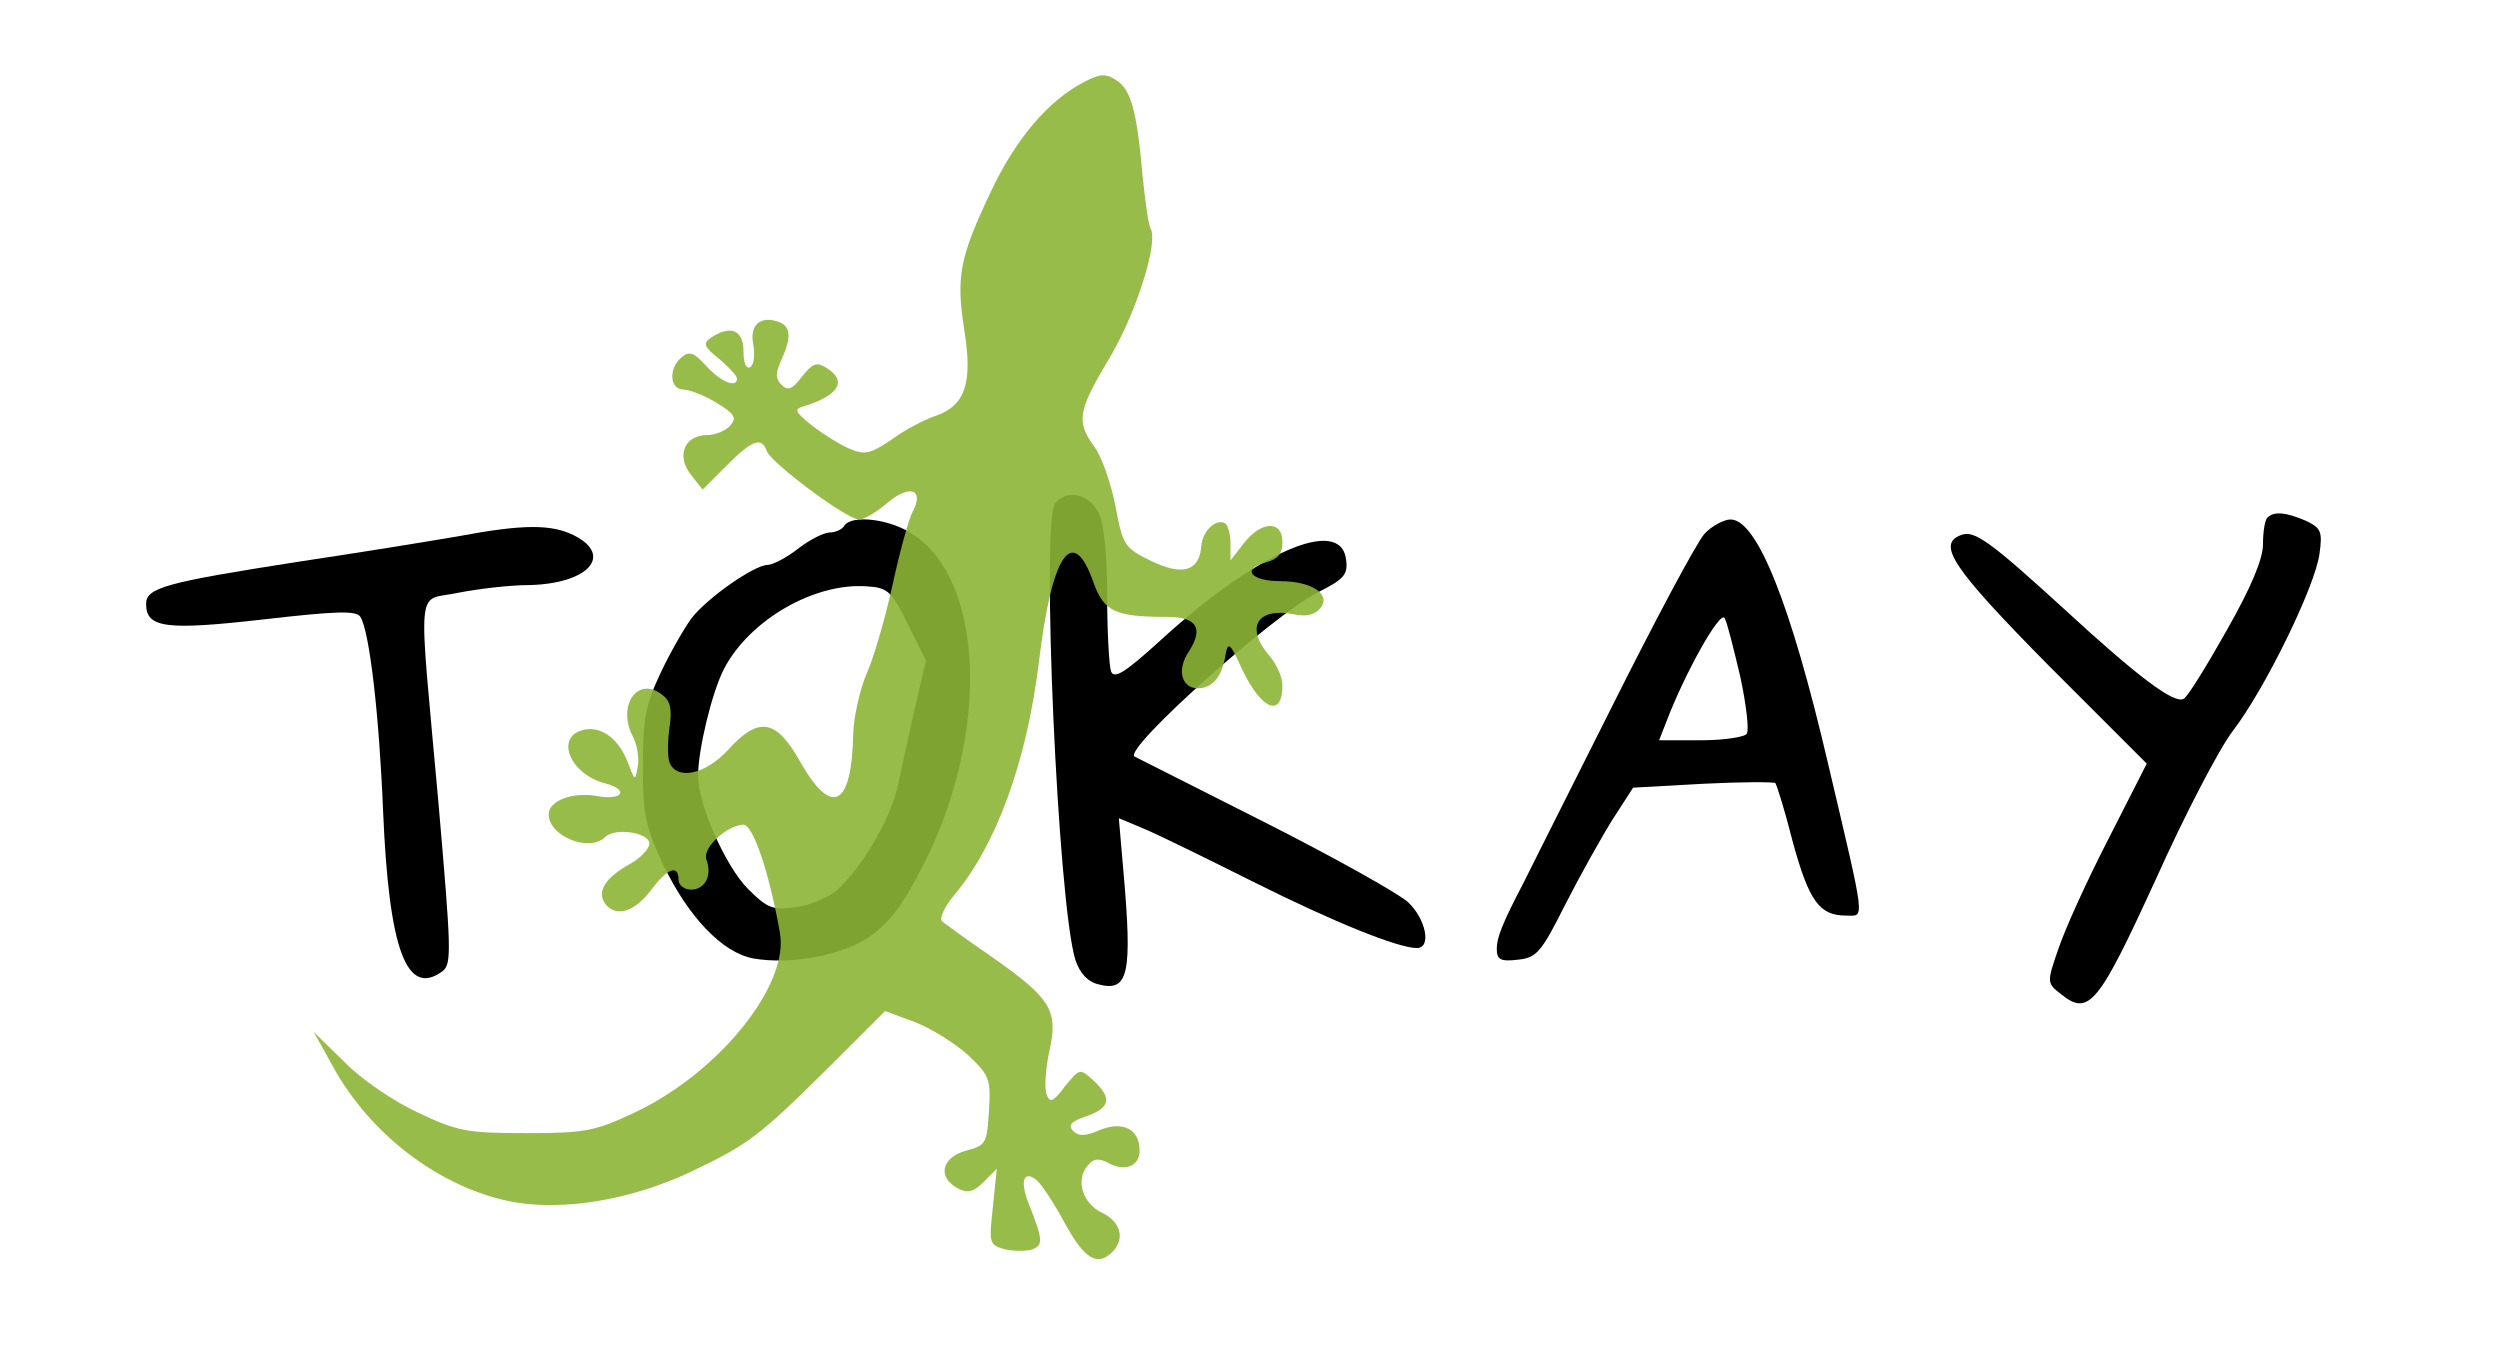 <?xml version="1.0" standalone="no"?>
<!DOCTYPE svg PUBLIC "-//W3C//DTD SVG 20010904//EN" "http://www.w3.org/TR/2001/REC-SVG-20010904/DTD/svg10.dtd">
<svg version="1.0" xmlns="http://www.w3.org/2000/svg" width="220pt" height="120pt" viewBox="0 0 366 210" preserveAspectRatio="xMidYMid meet">
	<defs>
		<filter id="f1" x="0" y="0" width="200%" height="200%">
			<feGaussianBlur result="blurOut" in="matrixOut" stdDeviation="10" />
			<feOffset result="offOut" in="SourceGraphic" dx="0" dy="0" />
			<feColorMatrix result="matrixOut" in="offOut" type="matrix" values="0.1 0 0 0 0 0 0.2 0 0 0 0 0 0.2 0 0 0 0 0 1 0" />
			<feBlend in="SourceGraphic" in2="blurOut" mode="normal" />
		</filter>
	</defs>
	<g transform="translate(0,230) scale(0.1,-0.1)" fill="#000000" stroke="none">
		<path d="M1530 1525 c-22 -27 4 -615 31 -703 7 -21 19 -34 36 -38 46 -12 52
16 38 175 l-7 81 38 -16 c22 -9 97 -46 169 -82 124 -62 223 -102 252 -102 23
0 14 45 -14 71 -16 14 -116 70 -223 124 -107 54 -196 99 -198 100 -16 13 213
217 281 252 42 21 48 28 45 51 -8 69 -139 11 -289 -127 -52 -47 -68 -57 -73
-45 -3 9 -6 61 -6 117 0 62 -5 112 -13 127 -15 30 -49 37 -67 15z" />
		<path d="M3397 1503 c-4 -3 -7 -22 -7 -41 0 -23 -18 -66 -56 -133 -31 -55 -60
-102 -66 -105 -14 -9 -70 33 -183 137 -117 107 -140 123 -160 115 -38 -14 -13
-51 135 -201 l151 -151 -59 -116 c-33 -64 -67 -139 -77 -169 -18 -52 -18 -53
4 -70 43 -35 58 -15 146 177 44 98 98 202 119 229 49 64 126 221 133 272 5 35
2 40 -21 51 -30 13 -49 15 -59 5z" />
		<path d="M1205 1490 c-3 -5 -13 -10 -22 -10 -9 0 -31 -11 -49 -25 -18 -14 -39
-25 -47 -25 -20 0 -92 -50 -117 -82 -11 -15 -33 -53 -48 -85 -23 -49 -27 -71
-27 -143 0 -74 4 -93 31 -151 39 -81 91 -136 139 -145 57 -10 136 4 180 34 30
21 51 49 83 112 101 200 93 435 -17 507 -35 24 -95 31 -106 13z m98 -151 l28
-56 -16 -69 c-9 -38 -20 -91 -26 -118 -10 -52 -52 -126 -93 -165 -13 -12 -42
-25 -65 -28 -36 -5 -44 -2 -74 28 -35 35 -77 131 -77 174 0 40 21 128 40 165
39 75 139 133 220 127 32 -2 38 -7 63 -58z" />
		<path d="M2530 1478 c-12 -13 -77 -135 -146 -273 -69 -137 -129 -257 -133
-265 -32 -61 -41 -84 -41 -101 0 -17 6 -20 32 -17 29 3 36 10 74 86 23 45 56
104 73 131 l31 48 108 6 c59 3 109 3 111 1 2 -2 15 -43 27 -91 25 -91 41 -113
82 -113 29 0 31 -16 -28 235 -57 244 -109 375 -150 375 -10 0 -29 -10 -40 -22z
m55 -220 c9 -42 14 -82 10 -88 -3 -5 -35 -10 -70 -10 l-65 0 11 28 c28 74 83
173 90 160 4 -7 14 -48 24 -90z" />
		<path d="M610 1474 c-41 -7 -151 -25 -245 -39 -205 -32 -235 -40 -235 -65 0
-37 30 -41 180 -24 113 13 144 14 150 4 14 -22 29 -151 35 -300 9 -212 36
-286 91 -246 15 11 14 31 -6 262 -31 346 -35 307 30 321 30 6 80 12 110 12 90
2 130 45 70 76 -35 18 -79 18 -180 -1z" />
	</g>
	<g transform="translate(0,220) scale(0.1,-0.1)" fill="#8db536" fill-opacity=".9" stroke="none">
		<path filter="url(#f1)" d="M1575 2074 c-55 -28 -106 -88 -144 -169 -48 -101 -54 -131 -41 -213
13 -81 2 -116 -43 -132 -18 -6 -49 -22 -69 -37 -33 -22 -41 -24 -65 -14 -16 7
-41 23 -58 36 -27 22 -28 25 -10 30 53 17 65 39 32 59 -15 9 -21 6 -37 -14
-15 -20 -22 -22 -31 -13 -10 10 -10 18 -1 38 16 35 15 52 -3 59 -29 11 -46 -5
-40 -34 3 -16 1 -31 -4 -35 -7 -4 -11 5 -11 24 0 33 -20 41 -50 21 -13 -9 -11
-14 13 -33 15 -13 27 -26 27 -30 0 -15 -24 -6 -47 19 -19 21 -26 24 -38 14
-21 -17 -19 -50 3 -50 9 0 32 -9 50 -20 28 -17 32 -23 22 -35 -7 -8 -23 -15
-36 -15 -35 0 -48 -32 -25 -61 l18 -23 37 37 c40 40 54 45 62 22 8 -19 123
-105 142 -105 8 0 28 12 44 26 35 29 57 20 38 -15 -6 -12 -20 -63 -31 -114
-11 -50 -29 -112 -40 -136 -10 -24 -19 -64 -20 -90 -2 -112 -32 -130 -80 -47
-38 69 -65 74 -113 21 -35 -38 -79 -47 -90 -19 -3 8 -3 32 0 53 4 27 2 41 -10
50 -38 32 -72 -15 -46 -64 6 -12 10 -33 7 -46 -4 -23 -4 -22 -16 9 -15 37 -43
56 -71 47 -40 -13 -15 -68 36 -81 38 -10 29 -27 -11 -20 -38 7 -75 -7 -75 -28
0 -34 63 -59 87 -35 15 15 68 7 68 -10 0 -8 -13 -22 -29 -31 -40 -22 -53 -44
-38 -63 17 -20 45 -11 71 24 24 32 41 38 41 14 0 -8 9 -15 19 -15 22 0 33 22
24 46 -7 18 31 53 57 54 15 0 40 -75 56 -166 15 -81 -94 -216 -223 -277 -62
-29 -76 -32 -168 -32 -92 0 -106 3 -167 32 -37 17 -88 52 -113 78 l-47 46 29
-52 c58 -107 167 -189 278 -210 79 -14 181 3 273 46 90 43 105 54 214 162 l86
86 46 -17 c26 -10 62 -33 82 -51 33 -31 35 -37 32 -86 -3 -50 -5 -53 -35 -61
-38 -10 -45 -41 -13 -58 15 -8 24 -6 40 10 l20 20 -6 -59 c-6 -56 -6 -58 19
-65 14 -3 33 -3 42 0 17 7 16 15 -6 71 -14 35 -7 52 13 35 7 -6 27 -36 43 -66
30 -55 50 -67 73 -44 20 20 13 46 -15 60 -31 14 -42 51 -23 73 9 11 17 12 32
4 25 -14 48 -5 48 19 0 33 -25 46 -61 32 -22 -10 -33 -10 -41 -2 -9 9 -4 15
20 23 37 13 40 28 11 55 -21 19 -21 19 -44 -9 -18 -24 -23 -26 -28 -13 -4 9
-2 39 4 67 14 63 3 81 -88 145 -38 26 -72 51 -77 55 -5 4 3 22 18 40 65 77
112 205 131 360 20 167 52 213 84 122 16 -45 34 -53 113 -53 46 0 57 -17 34
-53 -19 -28 -12 -57 14 -57 22 0 37 18 42 50 4 23 7 21 26 -21 30 -63 62 -75
62 -24 0 12 -9 32 -20 45 -38 44 -19 75 38 64 18 -4 32 -1 40 9 18 21 -12 42
-61 42 -46 0 -61 19 -22 29 18 5 25 13 25 31 0 34 -32 33 -59 -1 l-21 -27 0
26 c0 14 -4 28 -8 31 -14 8 -35 -11 -37 -35 -3 -39 -29 -46 -77 -23 -41 20
-44 24 -55 84 -7 35 -21 76 -32 91 -29 40 -27 55 24 140 41 70 74 176 62 197
-3 4 -8 39 -12 77 -9 104 -18 136 -40 151 -17 11 -25 11 -50 -2z" />
	</g>
</svg>
